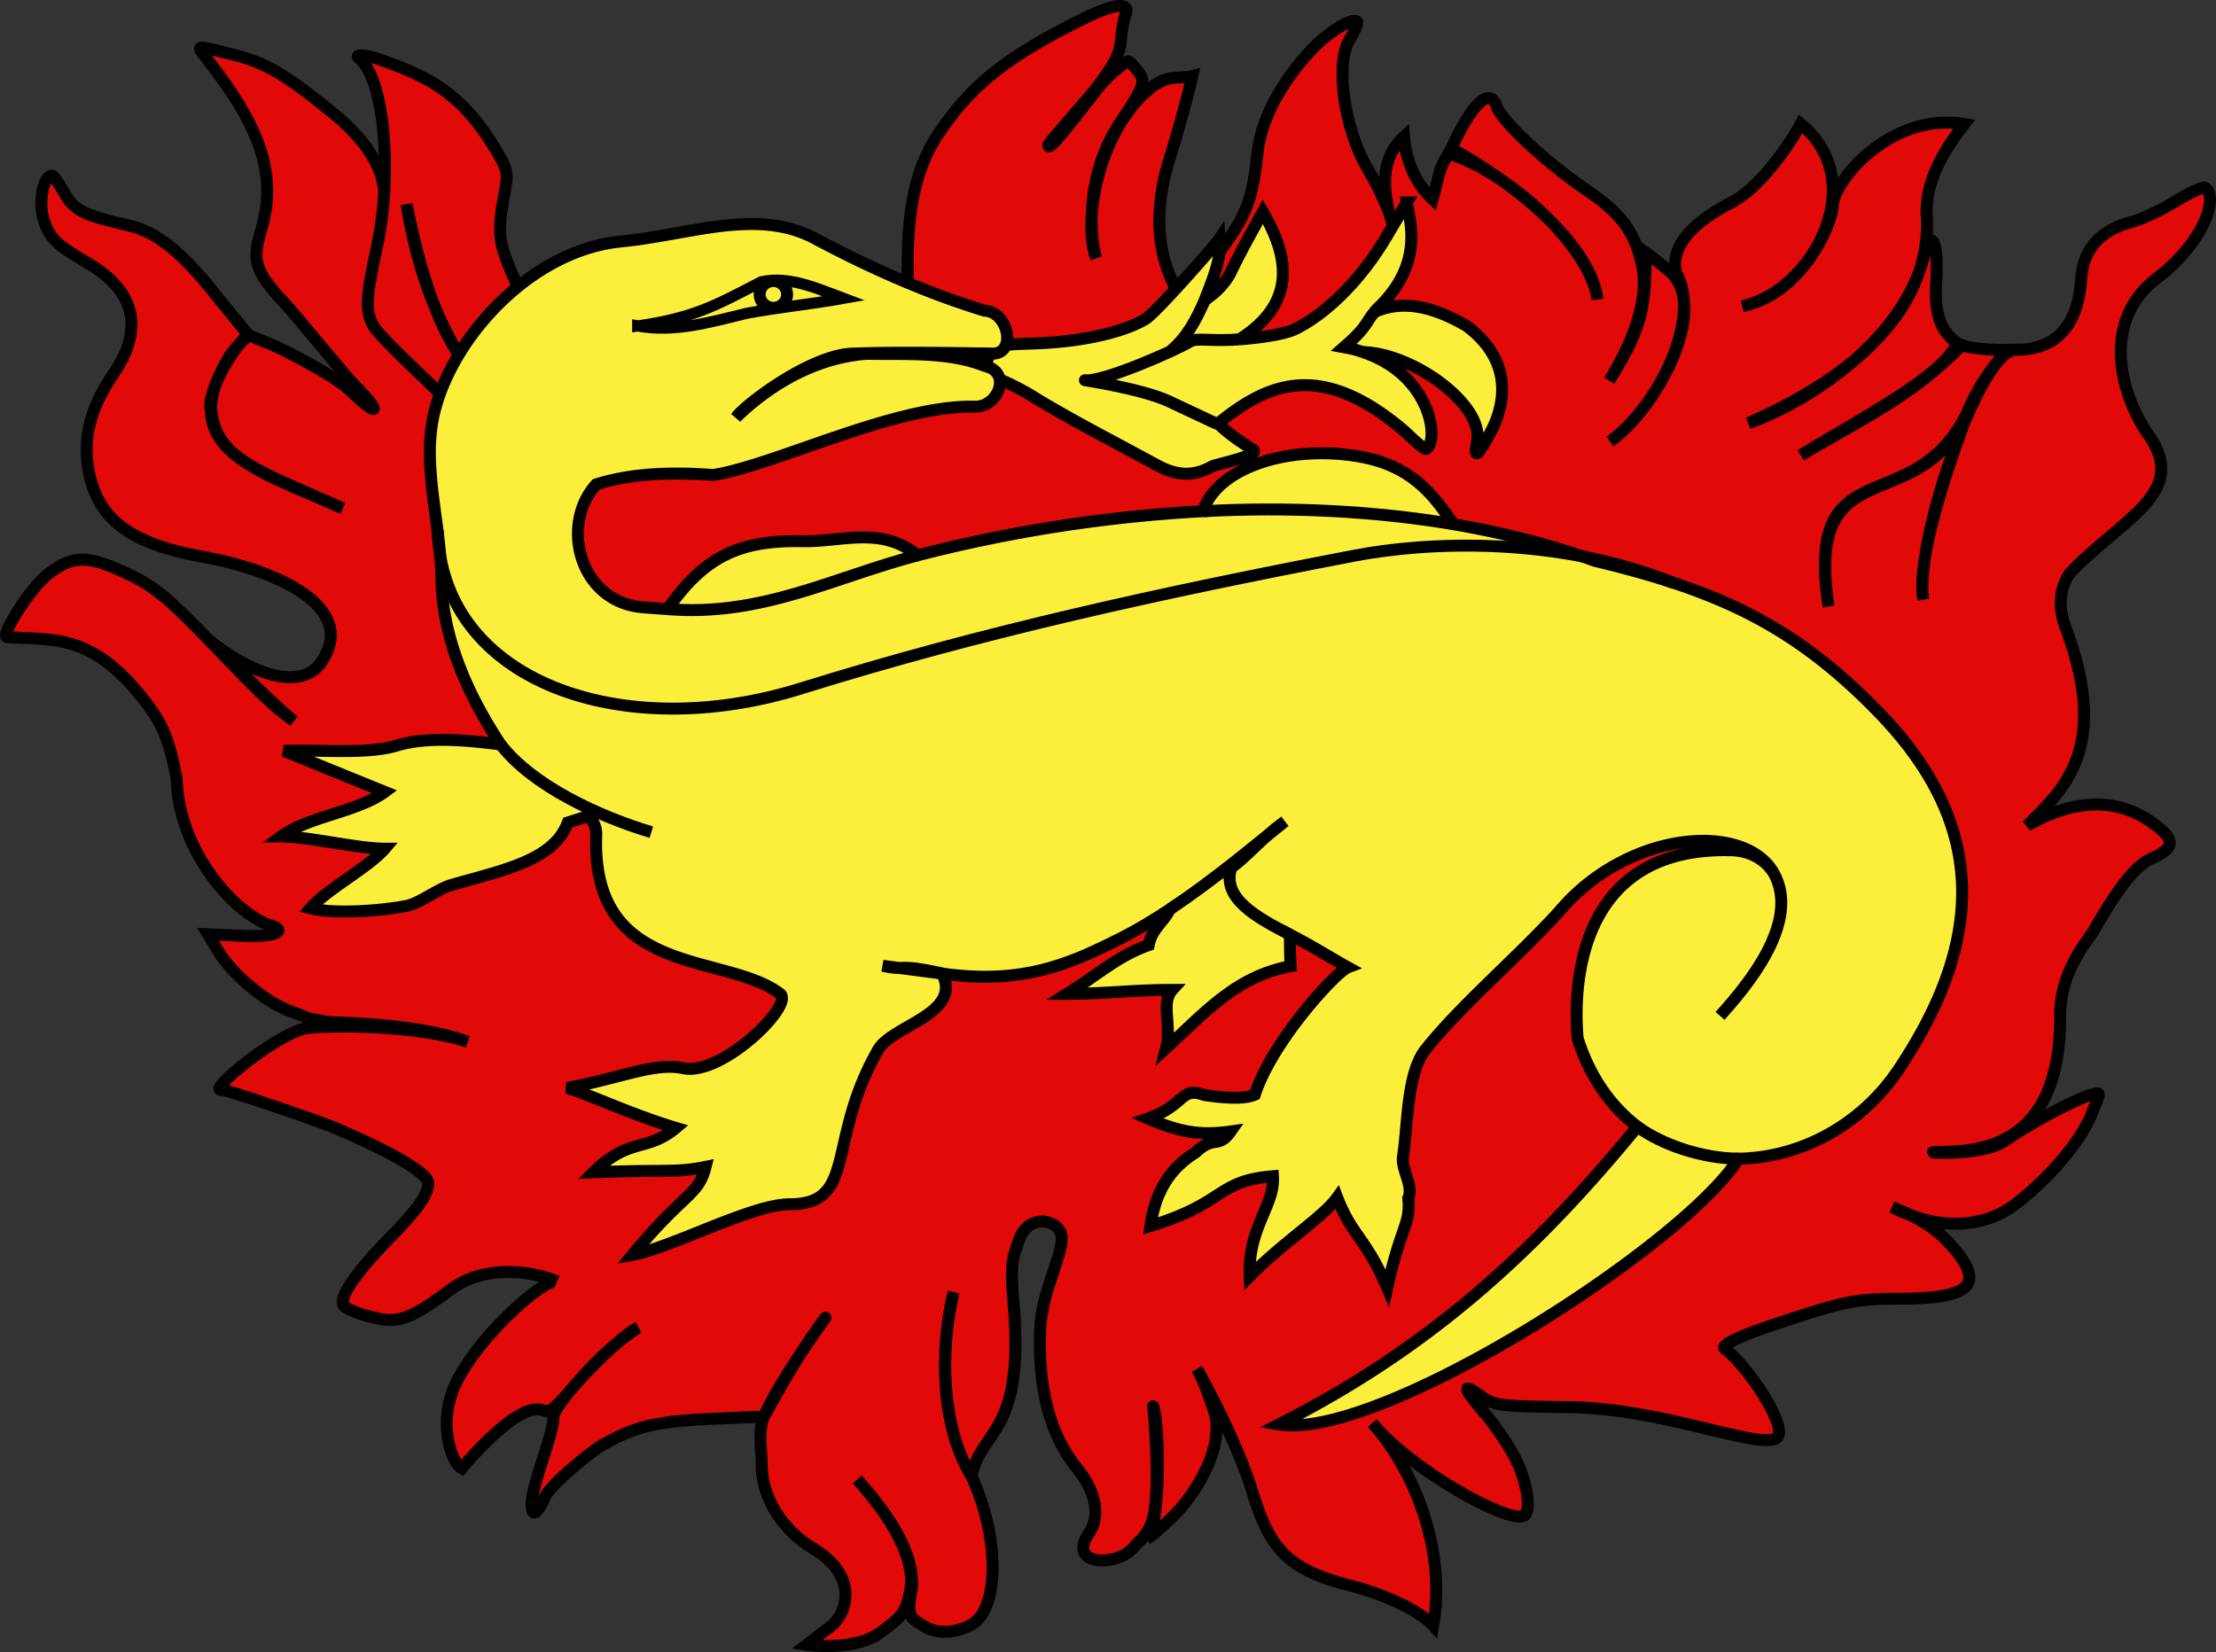 <svg width="557.219" height="415.477" viewBox="0 0 147.431 109.928" xmlns="http://www.w3.org/2000/svg"><rect x="0" y="0" width="147.431" height="109.928" fill="#333333" stroke="none"/><path d="m35.22 20.839-1.26-2.87c-.848-2.07-.87-2.534-.303-5.672.164-.9-.027-1.342-1.045-2.926-2.118-3.297-4.249-4.327-7.383-5.423-1.028-.36-1.662-.31-1.348-.076 1.656 1.226 2.267 7.617 1.202 12.514-.76 3.492-.792 4.322-.215 5.338.387.682 4.095 4.145 4.288 4.336m1.836-1.72c-1.634-2.493-3.205-5.996-3.937-10.746.919 4.667 2.177 8.473 4.028 10.774m-5.517-11.354c.01-1.701-1.108-3.609-3.413-5.492-3.169-2.587-4.48-3.35-6.68-3.898-2.47-.615-2.453-.66-1.768.21 3.722 4.726 4.757 7.875 3.652 11.542-.573 1.903-.441 2.638 1.543 4.756.912.973 3.838 4.629 4.708 5.51 1.848 1.87 1.61 2.184-.283.371-.805-.77-2.355-1.606-3.604-2.278-1.272-.674-1.642-.816-3.106-1.4-.918.307-3.096 4.14-2.541 5.042.344 3.179 3.143 3.947 8.737 6.455-5.536-2.545-11.53-3.88-7.407-10.335l1.084-1.258-2.1-2.564c-2.202-2.832-3.942-4.237-5.781-4.661-3.08-.71-3.688-1.017-4.337-2.192-.344-.623-.709-1.134-.81-1.135-.548-.002-.904 1.64-.596 2.755.396 1.435.889 1.838 3.018 3.088 4.36 2.56 2.709 5.82 1.69 7.31C6 27.137 5.435 29.24 5.95 31.58c.617 2.81 2.51 4.574 7.5 5.461 4.829.858 10.419 3.285 7.95 6.987-1.255 1.882-4.345 1.043-7.363-1.325 0 0 4.155 4.238 5.518 5.28-1.317-1.025-1.256-.82-5.382-5.108-2.923-3.04-3.898-3.852-5.625-4.67-2.712-1.288-3.685-1.291-5.342-.01-1.204.93-3.243 4.174-2.725 4.203 3.207.181 5.703-.199 9.131 4.213 1.15 1.48 1.606 2.435 2.14 5.195.124 4.964 4.022 9.115 6.299 9.788 1.007.298.435.777-1.885.677l-2.325-.105.645 1.068c.963 1.614 3.197 3.466 4.883 4.07 1.425.51.52.348 2.403.686.438.079 5.806.035 9.347 1.334-3.565-1.2-9.928-1.113-10.91-.867-2.011.505-6.473 4.18-5.47 4.06.345-.04 6.704 2.172 7.511 2.517 4.712 2.013 6.241 3.201 6.241 3.67 0 .772-.663 1.734-2.49 3.593-2.363 2.403-3.526 4.112-3.116 4.594.172.202.96.53 1.748.724 1.59.39 2.278.504 5.323-1.792 2.573-1.94 6.134-1.027 7.08-.552-.8-.293-5.671 4-6.924 7.291-.887 2.33-.093 4.736.616 5.138 0 0 3.765-4.607 5.437-3.842.949.434 2.37-2.94 6.282-5.518-1.05.433-5.704 4.976-5.645 6.071.05.929-1.437 4.42-1.435 5.672 0 .775.296.874.898-.496.348-.792 3.13-3.071 3.829-3.45 1.774-.964 2.908-1.535 6.992-1.716l3.712-.162c-.204.603 1.598-3.221 4.053-6.491.596-.795-2.892 3.88-4.024 6.472-.409.936-.147 2.185-.147 3.374 0 1.22.681 3.767 3.467 5.452 3.093 1.87 2.247 4.512.84 5.357l-1.318 1.02s3.092.482 4.883-.801c1.555-1.114 1.68-1.426 1.963-2.602.55-2.289-1.306-5.179-3.486-7.597 2.167 2.387 4.063 5.263 3.574 7.625-.324 1.567.115 1.653.84 2.116 1.062.68 2.35.377 3.203-.095 1.75-.968 1.951-5.507.017-9.803-2.1-3.398-2.102-8.607-1.22-12.312-.92 3.72-.878 8.952 1.194 12.221.68-3.155 3.41-2.703 2.842-10.913-.315-3.301-.099-3.528.293-4.718.638-1.944 2.795-1.385 2.861-.267.073 1.232-1.32 3.68-1.426 6.09-.277 6.395 2.118 8.851 2.666 9.59 1.057 1.421 1.298 2.92.635 3.955-1.685 2.305 1.96 2.396 3.028.896.179-.252 1.023-.7 1.27-2.278.37-2.378-.077-7.092-.095-7.02.466 1.144.521 8.212-.423 8.888.869-.616 1.904-1.668 1.904-1.668 1.527-1.58 3.336-4.649 2.56-6.901-.353-1.021-.559-1.715-1.114-2.764 1.573 2.835 3.015 5.962 3.682 8.178 1.122 3.728 2.32 5.171 6.426 6.214 2.878.732 4.944 1.933 5.606 2.679.916-5.125-1.386-10.533-4.043-13.459 2.512 3.08 8.976 6.664 10.069 6.167.548-.249.212-2.331-.576-3.85-.453-.872-1.367-2.214-2.032-2.984-1.458-1.687-1.549-2.078-.254-1.144.896.647 1.306.696 5.86.744 6.085.063 12.231 2.689 13.722 2.116 1.16-.446-1.86-4.933-3.35-6.005-.286-.206.812-.77 2.735-1.42 5.135-1.738 5.904-1.902 8.887-1.907 4.658-.007 5.794-.874 3.506-3.479-.846-.963-1.815-1.763-3.984-2.611 2.89 1.467 5.504 1.381 7.5.267 1.493-.88 4.973-4.078 5.909-6.844.473-1.105.48-1.103-.234-.886-1.102.333-3.993 1.88-5.685 3.05-1.574 1.087-5.814.753-4.57.743 2.803-.02 8.29-.233 8.252-9.036-.012-3.037 1.787-4.937 2.247-5.728 1.181-2.035 2.535-4.21 3.799-4.756 1.684-.727 1.663-1.306-.088-2.507-1.827-1.253-4.555-1.77-8.165.314 2.662-2.595 5.5-5.364 2.53-13.296-.524-1.398-.3-2.897.527-3.727 3.668-3.68 7.833-5.273 4.864-9.207-2.125-3.328-2.581-7.674.674-10.16 3.264-2.495 4.16-5.51 3.242-6.063-.133-.08-1.013.327-1.953.906-.94.578-2.24 1.191-2.891 1.363-1.952.513-3.243 1.653-3.389 3.793-.17 2.477-1.12 4.71-4.383 4.736-2.39.018-6.725 12.808-6.126 16.615-.634-3.785 3.596-13.807 2.917-12.425-3.615 7.352-10.876 2.153-9.216 12.882-1.612-10.686 5.945-5.678 9.214-12.83.566-1.54 1.523-2.903 2.681-4.25 0 0-2.067.05-3.025-.322-3.205 3.365-6.83 5.01-10.716 7.337 3.849-2.374 9.58-5.304 10.385-7.487-1.059-.741-1.51-1.914-1.38-3.97.193-3.074-.448-3.715-.84-1.658-1.516 5.654-7.86 9.639-11.651 10.98 3.41-1.525 12.015-5.648 11.885-13.468-.25-2.295.913-4.423 2.48-6.443-4.92-.796-8.668 3.775-8.75 5.414 0 1.175-2.032 5.913-6.026 6.71 4.513-.91 8.694-8.157 3.897-12.124-.327.638-2.383 4.014-4.502 5.156-1.103.595-4.283 2.229-3.819 4.709 1.82 3.023-1.22 9.025-4.375 11.266 3.179-2.236 6.94-9.274 3.716-11.526 0 0-.613-.536-1.343-1.056.017 3.916-.333 5.138-2.422 8.531 2.07-3.331 2.516-5.915 2.217-7.473-.456-2.37-1.349-3.61-3.809-5.27-2.556-1.725-5.581-4.544-5.89-5.49-.339-1.045-1.3-.927-3.026 2.787 4.478 2.44 9.287 6.507 9.727 10.042-.476-3.553-6.042-8.588-9.923-9.694-.67 1.122-.52 1.097-1.045 3.031-1.324-1.235-1.811-2.89-1.905-4.165-1.598 1.472-1.572 3.586-.517 6.558-.176-.798-.75-2.475-1.905-4.433-1.598-2.707-2.159-7.075-1.2-8.587.363-.574.587-1.114.497-1.201-.305-.298-1.992.754-3.076 1.925-2.05 2.215-3.312 4.646-3.545 6.805-.343 3.167-.708 4.122-2.52 6.587-.94 1.277-1.62 2.195-2.188 3.622-2.217-3.057-2.188-6.571-1.113-9.904.406-1.258 1.179-4.03 1.484-5.404-.824.206-1.577-.152-2.764.772-3.474 2.796-4.574 8.912-3.633 11.343-.452-1.507-.714-5.562 1.582-8.998 1.72-2.572 1.694-2.772 1.211-3.422-.277-.373-.576-.68-.664-.686-.087-.006-1.157.709-2.043 1.841-1.765 2.253-3.27 4.24-3.27 3.754 0-.17 2.32-2.699 3.184-3.803 1.178-1.506 1.592-2.307 1.65-3.203.044-.657.186-1.432.313-1.725.169-.388-.02-.567-.478-.534-.458.033-1.18.283-2.09.725-5.855 2.84-7.906 4.872-9.855 7.73-1.947 2.856-2.095 6.31-2.08 9.464L44.832 30.827" style="fill:#e20909;fill-opacity:1;stroke:#000;stroke-width:.794;stroke-miterlimit:4;stroke-dasharray:none;stroke-opacity:1"/><path style="fill:#fcef3c;fill-opacity:1;stroke:#000;stroke-width:.794;stroke-miterlimit:4;stroke-dasharray:none;stroke-opacity:1" d="m93.6 13.47-1.394 2.34c-1.625 2.729-3.825 4.963-5.963 6.053-.752.384-2.317.6-3.786.72l.015-.01c3.75-2.383 3.344-5.405 1.542-8.48l-.855 1.56a57.797 57.797 0 0 0-1.294 2.498c-.242.516-.856 1.22-1.364 1.565a2.41 2.41 0 0 0-.383.335c.578-1.49 1.17-2.906 1.042-4.196-.307.465-4.28 4.98-4.957 5.381-1.258.746-3.792 1.489-7.367 1.617-2.747.098-2.748.099-3.119 1.042-.363.926-.35.95.69 1.318.582.206 1.676.764 2.43 1.24.753.476 2.6 1.525 4.103 2.33 1.503.805 3.325 1.784 4.048 2.176 1.326.72 2.428.745 3.632.084.311-.172 3.373-.758 2.722-1.146-.956-.57-1.712-1.142-2.306-1.716 3.269-2.656 6.814-4.293 12.453.548.642.617 1.313 1.228 1.426 1.136.857-.707.206-4.97-4.263-6.442 3.422.09 8.07 3.533 7.623 5.937-.224 1.206-.026 1.078.872-.563.883-1.614 1.714-4.649-1.576-7.112-2.64-1.533-4.502-1.613-6.115-.934.098-.114.213-.24.358-.384 2.93-2.946 1.967-5.657 1.785-6.897z"/><path style="fill:#fcef3c;fill-opacity:1;fill-rule:evenodd;stroke:#000;stroke-width:.794;stroke-linecap:butt;stroke-linejoin:miter;stroke-miterlimit:4;stroke-dasharray:none;stroke-opacity:1" d="M49.777 14.91c-2.679.043-5.527.87-8.447 1.155-6.115.596-11.42 6.576-12.498 11.65-.726 3.42.493 7.15.532 10.722.043 3.951 1.727 7.744 3.94 11.1-2.48-.319-4.984-.522-6.969.088-1.928.592-5.368.229-7.44.343 1.827.735 4.879 1.988 6.705 2.723-1.826 1.346-5.074 1.623-6.9 2.97 1.826 0 5.074.81 6.9.81-1.044 1.224-3.9 2.74-4.944 3.964 1.797.449 5.233.1 6.51-.184.88-.237 1.993-1.12 2.905-1.379 3.53-1.003 6.781-1.648 7.707-4.144l1.393-.436c.32.363.517.773.499 1.273-.35 9.56 8.564 7.784 12.23 10.562.97.734-3.867 5.494-6.446 4.952-1.937-.406-4.111.652-7.722 1.31 1.304.367 4.268 1.773 7.233 2.66-1.934 1.627-3.084.59-5.479 2.957 4.728-.198 5.455.048 7.457-.362-.483 1.938-1.402 1.663-4.866 5.853 2.595-.469 7.93-3.36 10.444-3.365 4.54-.008 2.418-4.226 5.906-10.29.928-1.613 5.62-2.38 4.253-5.061l-2.858-.373c-.23.002-.502-.014-1.098-.143l1.098.143c.461-.004.722-.1 2.854.361l.004.012.097.012c5.29.727 8.39-.657 11.74-2.338 1.148-.576 2.249-1.251 3.319-1.954-.413.866-1.194 1.271-1.41 2.384-2.087.735-3.344 1.957-5.431 3.242 2.609 0 4.387-.26 6.996-.26-.783.858-.02 2.37-.41 3.87 2.667-2.444 4.692-4.781 8.284-5.446-.03-.364-.043-1.144-.05-2.105 1.586.819 2.718 1.547 3.86 2.18-.744.279-5 4.835-6.192 8.473-.696.316-2.05.22-3.365.025-1.594-.587-1.255.694-3.748 1.556 2.203.953 3.557 1.14 5.505.866-.832 1.18-1.073.208-2.336 1.401-1.389.877-2.61 2.2-2.998 4.886 5.04-1.525 4.366-2.996 8.15-3.308.131 1.959-1.676 3.398-1.545 6.655 2.287-2.31 4.917-3.965 5.82-5.236.986 2.572 1.913 2.677 3.329 6.012.9-4.128 1.565-4.2 1.397-5.962.362-.888-.49-1.89-.348-2.813.33-2.125.243-5.535 1.522-7.121 2.485-3.082 6.03-6.028 8.893-9.18 4.493-5.316 12.274-6.006 14.248-2.526-.581-.93-1.605-1.479-2.792-1.515-9.672-.29-10.635 8.012-10.253 12.52.825 2.6 2.236 4.544 3.973 5.868-7.16 8.743-14.213 14.934-23.85 19.814 6.707 1.114 26.986-11.947 30.58-17.683 4-.059 8.127-2.122 10.715-6.033 5.471-8.267 6.08-15.99-1.412-23.69-5.563-5.718-10.577-8.073-18.865-10.055-2.981-1.088-6.143-1.881-9.407-2.439-1.289-1.88-2.712-3.886-6.257-4.503-4.713-.82-9.487.752-10.394 3.637a97.026 97.026 0 0 0-18.99 2.935c-2.485-1.975-4.998-.886-7.67-.938-4.241-.081-6.541 1.054-8.968 4.517-.559-.038-1.12-.075-1.67-.122-4.213-.359-5.503-5.506-3.089-8.171 2.424-.784 5.231-.822 7.789-.63 4.125-.641 12.146-4.71 17.478-4.545 1.506-.025 2.4-2.298.604-2.706-2.427-.965-5.216-.76-7.864-.813-3.392.245-6.445 2.038-8.698 4.236.627-.882 5.05-4.21 7.802-4.252 3.298-.113 6.75-.026 9.415 0 1.458-.196.83-2.81-.696-2.857-3.878-1.193-7.546-2.825-11.094-4.706-1.464-.824-3.01-1.08-4.617-1.053z"/><path style="fill:none;fill-opacity:.75;fill-rule:evenodd;stroke:#000;stroke-width:.741;stroke-linecap:butt;stroke-linejoin:miter;stroke-miterlimit:4;stroke-dasharray:none;stroke-opacity:1" d="M42.427 21.69c3.765-.551 5.176-1.356 8.218-2.939 1.83-.42 3.78.464 5.479 1.102-2.21.395-4.228.583-6.435.992-2.425.585-4.82 1.303-7.262.844z"/><path style="fill:none;fill-opacity:.99;fill-rule:evenodd;stroke:#000;stroke-width:.794;stroke-linecap:round;stroke-linejoin:round;stroke-miterlimit:4;stroke-dasharray:none;stroke-dashoffset:0;stroke-opacity:1" d="M51.075 20.402a.913.892 0 0 1-.457-1.173.913.892 0 0 1 1.196-.458.913.892 0 0 1 .48 1.165.913.892 0 0 1-1.187.48"/><path style="fill:none;fill-opacity:1;fill-rule:evenodd;stroke:#000;stroke-width:.794;stroke-linecap:butt;stroke-linejoin:miter;stroke-miterlimit:4;stroke-dasharray:none;stroke-opacity:1" d="M44.417 40.53c6.246.522 11.13-2.148 16.638-3.58m18.99-2.935c5.621-.296 11.325-.033 16.651.866m18.968 42.217c-2.344-.012-5.045-.885-6.76-2.153m-23.05-12.737c-2.332-1.201-4.582-2.46-3.936-4.478 1.085-.765 1.868-1.828 3.561-3.077-1.83 1.461-4.643 3.853-7.643 5.848m40.17-2.407c1.835 3.275-1.813 7.54-3.573 9.502M80.118 20.051c-.438.979-1.053 2.331-2.248 3.314m12.782.058c-.46-.169-.69-.216-1.24-.317 1.849-1.603 1.27-1.602 2.401-2.74m-9.356 2.216c-1.821.139-2.848-.115-3.26.133-1.058.638-5.929 2.756-7.017 2.584-.246-.039 3.806.568 5.582 1.402l3.227 1.516m-51.867 7.06c.26 10.052 12.233 14.263 24.178 10.53 12.051-3.765 24.116-6.401 36.831-8.839 4.664-.894 13.263-1.359 21.17 1.805m-67.967 16.6c-3.438-1.035-7.868-3.045-10.03-5.837"/></svg>